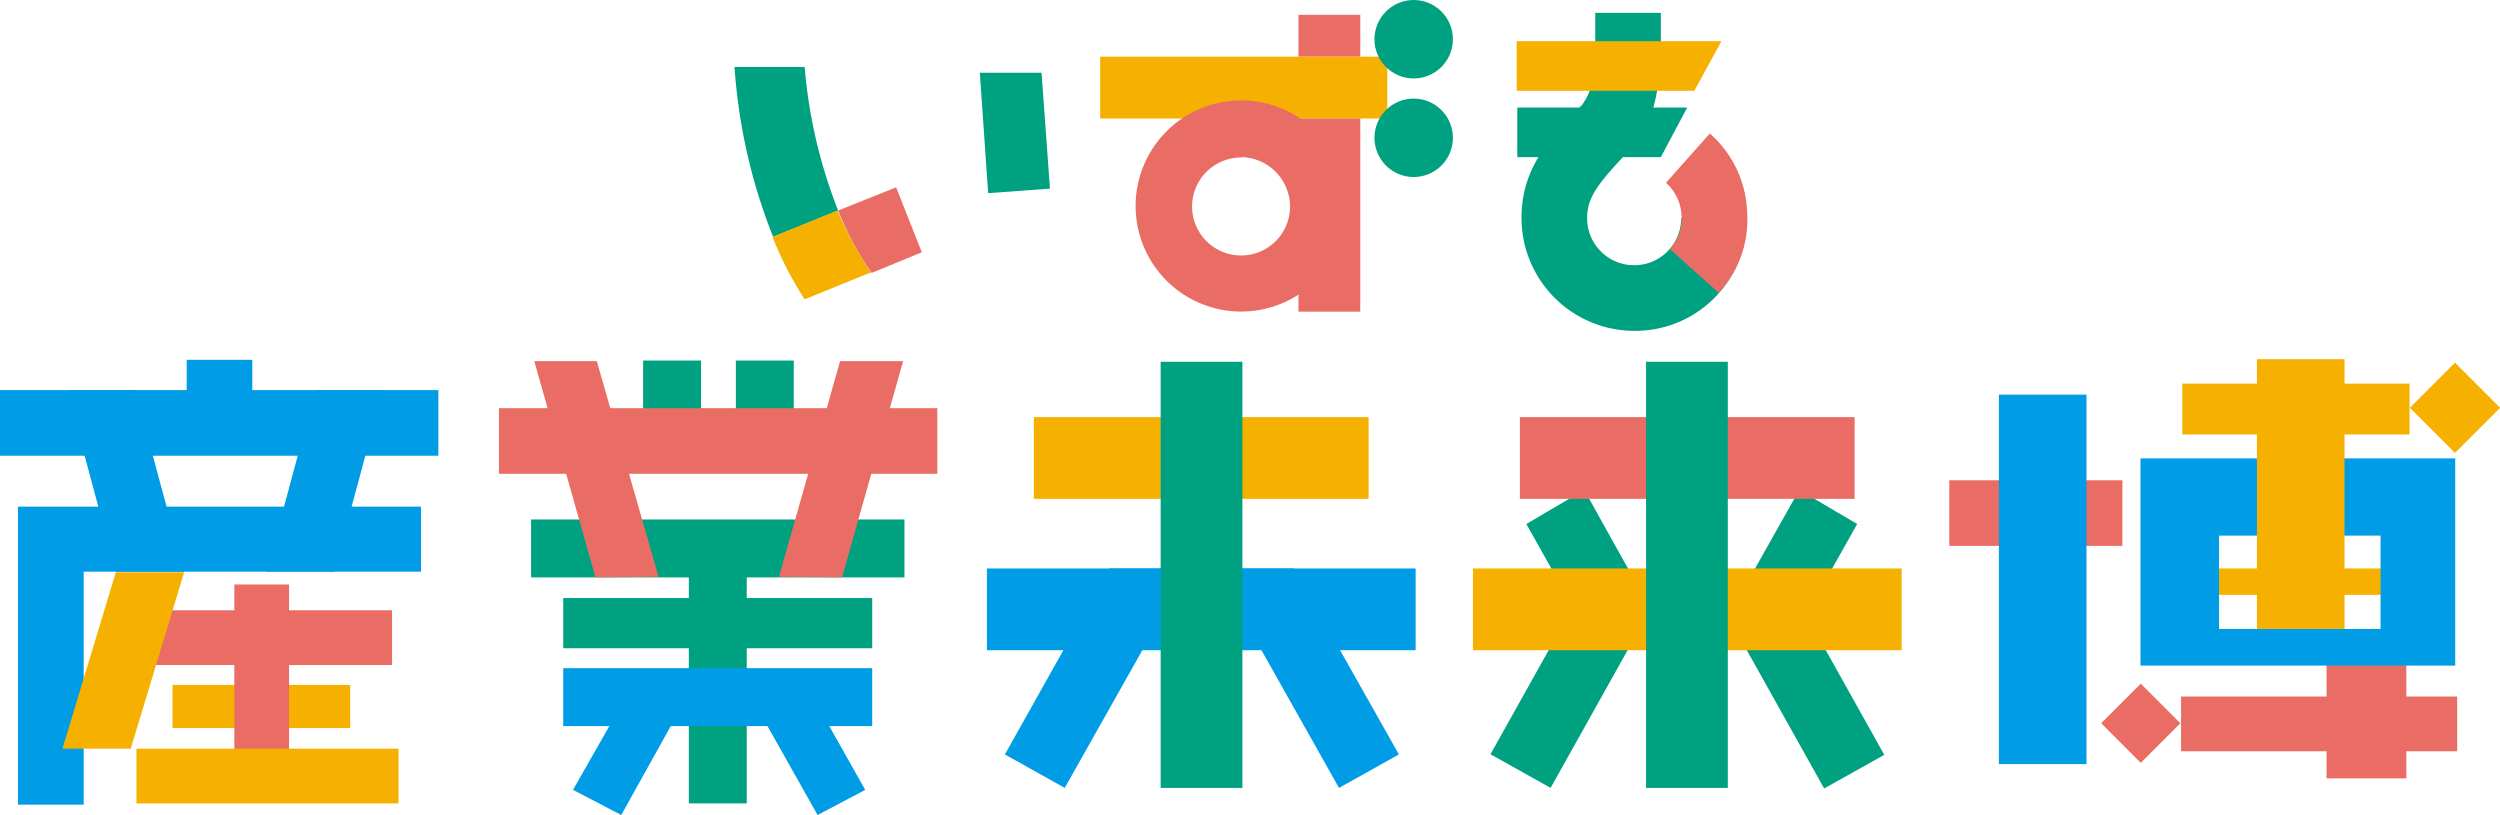 <svg xmlns="http://www.w3.org/2000/svg" viewBox="0 0 243.46 79.37"><defs><style>.cls-1{fill:#f5b000;}.cls-2{fill:#009de6;}.cls-3{fill:#00a180;}.cls-4{fill:#e96d65;}</style></defs><title>アセット 14</title><g id="レイヤー_2" data-name="レイヤー 2"><g id="レイヤー_1-2" data-name="レイヤー 1"><rect class="cls-1" x="215.34" y="55.36" width="19.87" height="2.57"/><rect class="cls-2" x="18.18" y="35.04" width="6.39" height="7.02"/><rect class="cls-3" x="143.91" y="64.63" width="16.3" height="6.71" transform="translate(18.49 167.5) rotate(-60.78)"/><rect class="cls-3" x="173.24" y="59.9" width="6.71" height="16.3" transform="translate(-10.75 94.85) rotate(-29.22)"/><polygon class="cls-2" points="8.15 78.36 1.75 78.36 1.75 49.34 41 49.34 41 55.67 8.15 55.67 8.15 78.36"/><rect class="cls-4" x="12.66" y="59.43" width="25.52" height="5.33"/><rect class="cls-1" x="16.8" y="66.7" width="17.3" height="4.2"/><rect class="cls-4" x="22.82" y="56.92" width="5.33" height="18.43"/><rect class="cls-3" x="54.85" y="58.24" width="30.09" height="4.89"/><rect class="cls-3" x="67.08" y="54.1" width="5.64" height="24.14"/><polygon class="cls-3" points="175.22 47.71 180.86 51.03 176.35 59.05 169.33 58.18 175.22 47.71"/><polygon class="cls-3" points="154.28 47.71 148.64 51.03 153.15 59.05 160.11 58.18 154.28 47.71"/><rect class="cls-2" x="96.11" y="55.36" width="41.75" height="7.96"/><rect class="cls-1" x="100.68" y="40.62" width="32.6" height="7.96"/><rect class="cls-1" x="143.44" y="55.36" width="41.75" height="7.96"/><rect class="cls-4" x="148.01" y="40.62" width="32.6" height="7.96"/><rect class="cls-3" x="160.3" y="35.23" width="7.96" height="41.5"/><rect class="cls-4" x="189.83" y="46.77" width="16.86" height="6.39"/><rect class="cls-2" x="194.66" y="38.43" width="8.53" height="35.98"/><rect class="cls-1" x="212.52" y="37.36" width="22.13" height="4.95"/><rect class="cls-4" x="212.4" y="67.83" width="26.89" height="5.33"/><rect class="cls-4" x="226.57" y="61.44" width="7.77" height="14.36"/><polygon class="cls-2" points="239.1 63.82 231.83 63.82 231.83 52.16 216.1 52.16 216.1 61.25 239.1 61.25 239.1 64.82 208.45 64.82 208.45 44.64 239.1 44.64 239.1 63.82"/><rect class="cls-1" x="219.79" y="34.98" width="8.53" height="26.27"/><rect class="cls-4" x="205.76" y="67.71" width="5.45" height="5.45" transform="translate(11.25 168.05) rotate(-45)"/><rect class="cls-1" x="235.97" y="36.61" width="6.21" height="6.21" transform="translate(41.94 180.68) rotate(-45)"/><polygon class="cls-2" points="32.54 55.67 37.3 37.99 30.72 37.99 25.95 55.67 32.54 55.67"/><polygon class="cls-2" points="17.93 55.67 13.16 37.99 6.52 37.99 11.28 55.67 17.93 55.67"/><polygon class="cls-1" points="6.08 72.91 11.28 55.73 17.93 55.73 12.73 72.91 6.08 72.91"/><rect class="cls-2" y="37.99" width="42.69" height="6.39"/><rect class="cls-3" x="51.72" y="50.59" width="36.36" height="5.64"/><polygon class="cls-4" points="82 56.23 87.95 35.17 81.81 35.17 75.86 56.17 82 56.23"/><polygon class="cls-4" points="57.99 56.23 52.03 35.17 58.12 35.17 64.13 56.17 57.99 56.23"/><rect class="cls-3" x="62.63" y="35.11" width="5.64" height="8.84"/><rect class="cls-3" x="71.66" y="35.11" width="5.64" height="8.84"/><rect class="cls-4" x="48.59" y="39.75" width="42.69" height="6.39"/><rect class="cls-1" x="13.29" y="72.91" width="25.52" height="5.33"/><polygon class="cls-2" points="108.02 55.36 97.86 73.47 103.69 76.73 115.73 55.36 108.02 55.36"/><polygon class="cls-2" points="126.01 55.36 136.23 73.47 130.4 76.73 118.36 55.36 126.01 55.36"/><rect class="cls-3" x="113.03" y="35.23" width="7.96" height="41.5"/><polygon class="cls-2" points="79.62 79.37 84.26 76.92 79.74 68.9 73.72 68.9 79.62 79.37"/><polygon class="cls-2" points="60.5 79.37 55.8 76.92 60.37 68.9 66.33 68.9 60.5 79.37"/><rect class="cls-2" x="54.85" y="65.07" width="30.09" height="5.64"/><rect class="cls-1" x="107.14" y="5.52" width="27.96" height="6.02"/><rect class="cls-4" x="126.45" y="1.44" width="6.02" height="4.07"/><rect class="cls-4" x="126.45" y="11.54" width="6.02" height="18.81"/><rect class="cls-3" x="155.35" y="1.25" width="6.39" height="4.64"/><path class="cls-3" d="M159.17,32.22a11,11,0,0,1-11-11c0-4.83,2.69-7.71,5.89-11a6,6,0,0,0,1.13-4.08h6.39c0,4.51-1.56,7.09-2.88,8.46-3.07,3.26-4.14,4.58-4.14,6.65a4.58,4.58,0,1,0,9.16,0h6.39A10.86,10.86,0,0,1,159.17,32.22Z"/><path class="cls-4" d="M89.77,24.57l-2.5-6.33L81.62,20.5a28.68,28.68,0,0,0,3.26,6.08Z"/><path class="cls-3" d="M78.36,6.52H71.53a54.65,54.65,0,0,0,3.76,16.55l6.33-2.57A49.11,49.11,0,0,1,78.36,6.52Z"/><path class="cls-1" d="M81.56,20.5l-6.33,2.57a34.67,34.67,0,0,0,3.13,6.08l6.46-2.63A32.81,32.81,0,0,1,81.56,20.5Z"/><polygon class="cls-3" points="95.42 7.08 96.23 18.81 102.25 18.37 101.43 7.08 95.42 7.08"/><path class="cls-4" d="M167.38,28.52l-4.76-4.26a4.33,4.33,0,0,0,1.13-3.32,4.53,4.53,0,0,0-1.51-3.14L166.51,13a10.68,10.68,0,0,1,3.63,7.59A10.54,10.54,0,0,1,167.38,28.52Z"/><path class="cls-4" d="M120.87,30.34a10.28,10.28,0,1,1,10.28-10.28A10.28,10.28,0,0,1,120.87,30.34Zm0-15a4.77,4.77,0,1,0,4.76,4.76A4.84,4.84,0,0,0,120.87,15.3Z"/><circle class="cls-3" cx="137.67" cy="3.82" r="3.82"/><circle class="cls-3" cx="137.67" cy="13.42" r="3.82"/><polygon class="cls-1" points="165 8.84 147.7 8.84 147.7 4.01 167.64 4.01 165 8.84"/><polygon class="cls-3" points="161.74 15.3 147.76 15.3 147.76 10.47 164.31 10.47 161.74 15.3"/></g></g></svg>